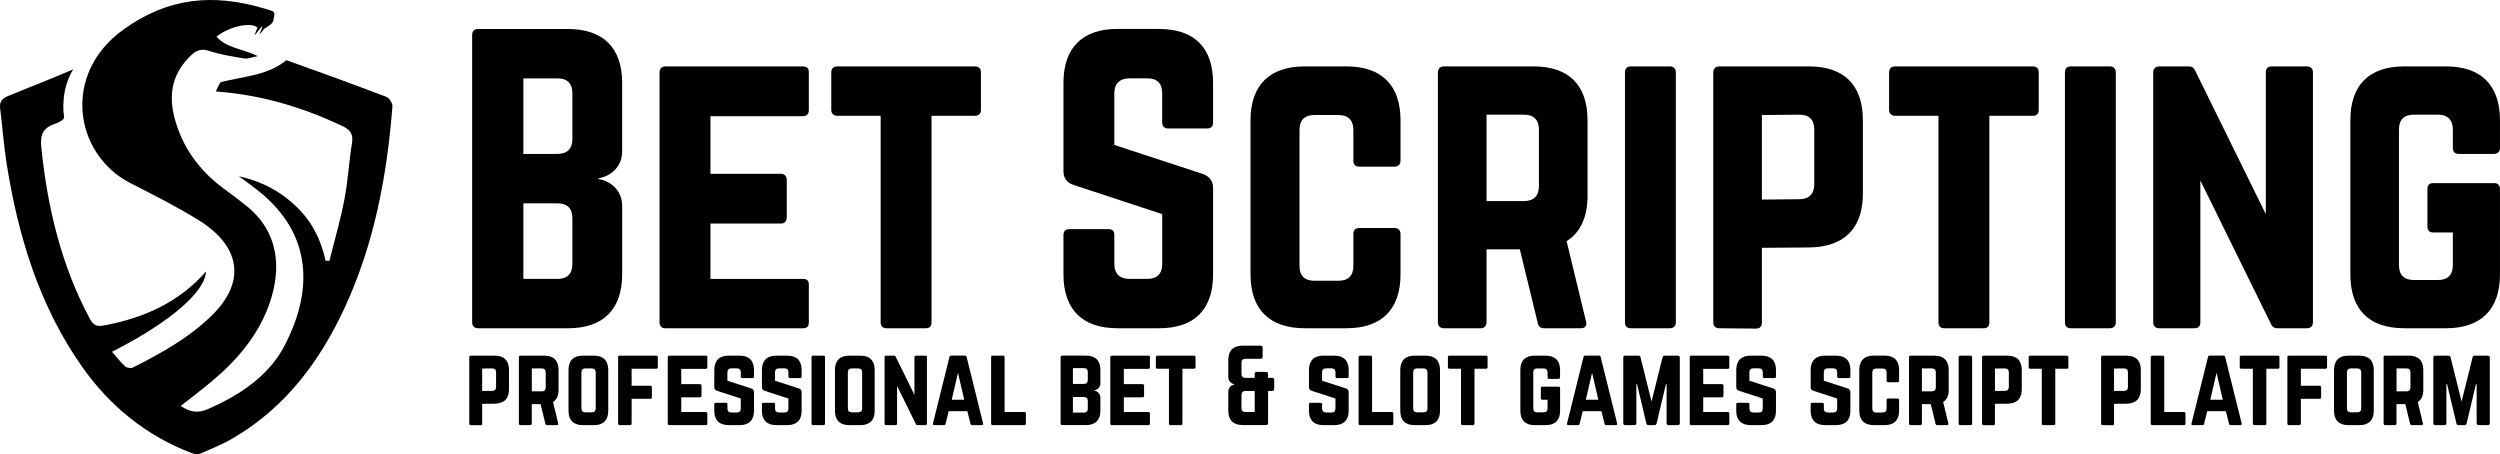 <?xml version="1.0" encoding="UTF-8"?>
<svg id="Layer_2" data-name="Layer 2" xmlns="http://www.w3.org/2000/svg" viewBox="0 0 898.65 163.27">
  <g id="Layer_1-2" data-name="Layer 1">
    <path d="M141.06,38.29c-1.96,24.96-6.53,49.35-17.13,72.26-8.97,19.39-21.34,35.92-40.09,46.91-3.77,2.22-7.87,3.88-11.89,5.62-.84.35-2.1.17-3.01-.18-16.41-6.28-29.47-16.9-39.52-31.19C14.09,109.85,6.57,85.01,2.41,58.99c-1.05-6.56-1.51-13.22-2.34-19.82-.29-2.29.38-3.64,2.62-4.56,7.47-3.11,16.15-6.42,23.64-9.69-4.38,6.98-3.66,15.29-3.27,17.06.22.96-1.89,2.05-3.1,2.45-4.12,1.33-5.6,3.61-5.14,8.2,2.18,21.8,7.15,42.74,17.59,62.19,1.48,2.74,3.23,2.51,5.54,2.06,13.92-2.68,26.39-8.2,36.06-19.24t.06.02c-.65,8.75-17.17,20.43-33.82,28.78,1.67,1.9,3.1,3.76,4.81,5.31.57.52,2.05.71,2.76.34,10.22-5.17,20.22-10.69,28.5-18.87,12.55-12.41,9.55-25.01-4.61-33.89-7.99-5-16.48-9.22-24.88-13.54-20.07-10.32-24.79-39.12-2.46-55.17C60.31-.85,76.52-2.52,95.39,3.17c3.93,1.18,3.44.88,2.84,4.31-.2,1.11-2.34,2.24-3.27,2.88-.63.83-1.93,2.46-1.63,1.81.28-.65.79-2,1.04-2.65-.07-.04-.11-.05-.11-.05l-.74.74s-.01.01-.02.02c-.23.3-2.31,3.05-1.95,2.23.27-.62.74-1.88,1-2.55-2.23-2.07-10.06-.51-14.73,3.26,3.66,4.16,9.2,4.28,14.88,7-2.38.45-3.7,1.05-4.87.85-4.18-.7-8.43-1.34-12.43-2.66-2.68-.88-4.5-.51-6.45,1.28-6.77,6.23-8.52,13.83-6.27,22.53,2.78,10.77,8.98,19.18,17.87,25.72,2.67,1.96,5.34,3.95,7.94,6.04,11.94,9.54,12.6,22.68,8.54,34.7-4,11.85-11.91,20.97-21.37,28.84-3.44,2.85-7.01,5.54-10.7,8.44,3.32,2.29,6.17,2.71,9.81,1.12,11.32-4.92,21.76-11.91,27.35-22.48,10.08-19.07,11.04-40.3-9.93-56.49-1.78-1.38-3.6-2.7-6.32-4.71,8.58,1.94,15.03,5.54,20.54,10.8,5.58,5.32,9,11.93,10.63,19.57.74.01.62.01,1.38.02,1.83-7.38,3.98-14.7,5.4-22.15,1.28-6.65,1.6-13.48,2.71-20.17.59-3.5-.93-4.94-3.77-6.27-13.86-6.49-28.29-10.87-43.6-12.13-.49-.05-1.48-.12-1.48-.12-.16-.39,1.6-3.37,1.6-3.37,2.59-.65,2.17-.45,4.47-.96,5.84-1.31,12.57-2.03,18.13-6.14.63-.46,1.09-.79,1.09-.79,12.02,4.29,24.01,8.64,35.93,13.18,1.04.4,2.26,2.33,2.17,3.46Z"/>
    <g>
      <g>
        <g>
          <path d="M223.64,54.53c0,4.98-3.63,8.74-8.47,9.55v.27c4.84.81,8.47,4.57,8.47,9.55v24.74c0,12.64-6.86,19.36-19.5,19.36h-32.27c-1.34,0-2.15-.81-2.15-2.15V12.57c0-1.48.81-2.15,2.15-2.15h32.27c12.64,0,19.5,6.72,19.5,19.36v24.74ZM205.75,33.55c0-3.5-1.75-5.38-5.38-5.38h-12.24v27.16h12.24c3.5,0,5.38-1.88,5.38-5.24v-16.54ZM205.75,78.47c0-3.5-1.75-5.38-5.38-5.38h-12.24v27.16h12.24c3.5,0,5.38-1.75,5.38-5.38v-16.41Z"/>
          <path d="M290.74,39.47c0,1.34-.54,2.29-2.15,2.29h-33.21v20.71h25.28c1.34,0,2.15.81,2.15,2.29v13.31c0,1.48-.81,2.29-2.15,2.29h-25.28v19.9h33.21c1.61,0,2.15.67,2.15,2.15v13.45c0,1.34-.54,2.15-2.15,2.15h-49.49c-1.21,0-2.02-.81-2.02-2.15V26.02c0-1.34.81-2.15,2.02-2.15h49.49c1.61,0,2.15.81,2.15,2.15v13.45Z"/>
          <path d="M350.45,23.87c1.48,0,2.15.81,2.15,2.15v13.45c0,1.34-.67,2.15-2.15,2.15h-15.6v74.23c0,1.48-.67,2.15-2.15,2.15h-13.99c-1.34,0-2.15-.67-2.15-2.15V41.62h-15.6c-1.34,0-2.15-.81-2.15-2.15v-13.45c0-1.34.81-2.15,2.15-2.15h49.49Z"/>
        </g>
        <g>
          <path d="M416.69,10.42c12.64,0,19.36,6.72,19.36,19.36v14.25c0,1.34-.67,2.15-2.15,2.15h-13.99c-1.34,0-2.15-.81-2.15-2.15v-10.49c0-3.5-1.75-5.38-5.38-5.38h-6.45c-3.36,0-5.38,1.88-5.38,5.38v18.56l32,10.49c2.29.94,3.5,2.42,3.5,4.98v31.06c0,12.64-6.72,19.36-19.36,19.36h-15.06c-12.51,0-19.36-6.72-19.36-19.36v-14.12c0-1.48.81-2.15,2.15-2.15h13.99c1.48,0,2.15.67,2.15,2.15v10.35c0,3.63,2.02,5.38,5.38,5.38h6.45c3.5,0,5.38-1.75,5.38-5.38v-17.89l-31.87-10.49c-2.42-.81-3.63-2.42-3.63-4.98v-31.74c0-12.64,6.86-19.36,19.36-19.36h15.06Z"/>
          <path d="M503.43,57.76c0,1.34-.81,2.15-2.15,2.15h-12.64c-1.48,0-2.15-.81-2.15-2.15v-11.03c0-3.5-1.88-5.38-5.38-5.38h-8.61c-3.63,0-5.38,1.88-5.38,5.38v48.81c0,3.63,1.88,5.38,5.38,5.38h8.61c3.5,0,5.38-1.75,5.38-5.38v-11.43c0-1.34.67-2.15,2.15-2.15h12.64c1.34,0,2.15.81,2.15,2.15v14.52c0,12.64-6.86,19.36-19.36,19.36h-15.06c-12.64,0-19.5-6.72-19.5-19.36v-55.4c0-12.64,6.86-19.36,19.5-19.36h15.06c12.51,0,19.36,6.72,19.36,19.36v14.52Z"/>
          <path d="M570.66,70.26c0,7.8-2.56,13.31-7.53,16.41l6.99,28.91c.4,1.61-.4,2.42-1.88,2.42h-13.18c-1.34,0-2.02-.67-2.29-1.88l-6.45-26.49h-11.97v26.22c0,1.34-.81,2.15-2.15,2.15h-13.18c-1.34,0-2.15-.81-2.15-2.15V26.02c0-1.34.81-2.15,2.15-2.15h32.27c12.64,0,19.36,6.72,19.36,19.36v27.03ZM547.8,72.28c3.5,0,5.38-1.88,5.38-5.38v-20.31c0-3.5-1.88-5.38-5.38-5.38h-13.45v31.06h13.45Z"/>
          <path d="M586.26,118c-1.48,0-2.15-.81-2.15-2.15V26.02c0-1.34.67-2.15,2.15-2.15h13.99c1.34,0,2.15.81,2.15,2.15v89.83c0,1.34-.81,2.15-2.15,2.15h-13.99Z"/>
          <path d="M615.85,26.02c0-1.34.81-2.15,2.15-2.15h32.27c12.64,0,19.36,6.72,19.36,19.36v26.36c0,12.51-6.72,19.23-19.36,19.36l-16.94.13v26.89c0,1.34-.67,2.15-2.15,2.15l-13.18-.13c-1.34,0-2.15-.81-2.15-2.15V26.02ZM646.78,71.61c3.63,0,5.38-2.02,5.38-5.38v-19.63c0-3.5-1.75-5.38-5.38-5.38l-13.45.13v30.39l13.45-.13Z"/>
          <path d="M730.69,23.87c1.48,0,2.15.81,2.15,2.15v13.45c0,1.34-.67,2.15-2.15,2.15h-15.6v74.23c0,1.48-.67,2.15-2.15,2.15h-13.99c-1.34,0-2.15-.67-2.15-2.15V41.62h-15.6c-1.34,0-2.15-.81-2.15-2.15v-13.45c0-1.34.81-2.15,2.15-2.15h49.49Z"/>
          <path d="M744.41,118c-1.48,0-2.15-.81-2.15-2.15V26.02c0-1.34.67-2.15,2.15-2.15h13.99c1.34,0,2.15.81,2.15,2.15v89.83c0,1.34-.81,2.15-2.15,2.15h-13.99Z"/>
          <path d="M829.26,23.87c1.34,0,2.15.81,2.15,2.15v89.83c0,1.34-.81,2.15-2.15,2.15h-10.62c-1.21,0-1.88-.54-2.42-1.75l-25.28-51.37v50.96c0,1.34-.67,2.15-2.15,2.15h-12.64c-1.34,0-2.15-.81-2.15-2.15V26.02c0-1.34.81-2.15,2.15-2.15h10.62c1.21,0,1.88.54,2.42,1.75l25.28,51.37V26.02c0-1.34.67-2.15,2.15-2.15h12.64Z"/>
          <path d="M844.86,43.23c0-12.64,6.72-19.36,19.36-19.36h15.06c12.51,0,19.36,6.72,19.36,19.36v9.95c0,1.34-.81,2.15-2.15,2.15h-12.64c-1.48,0-2.15-.81-2.15-2.15v-6.59c0-3.5-1.88-5.38-5.38-5.38h-8.61c-3.63,0-5.38,1.88-5.38,5.38v48.68c0,3.63,1.88,5.38,5.38,5.38h8.61c3.5,0,5.38-1.75,5.38-5.38v-11.7h-6.99c-1.48,0-2.15-.81-2.15-2.15v-13.45c0-1.48.67-2.15,2.15-2.15h21.78c1.34,0,2.15.67,2.15,2.15v30.66c0,12.64-6.86,19.36-19.36,19.36h-15.06c-12.64,0-19.36-6.72-19.36-19.36v-55.4Z"/>
        </g>
      </g>
      <g>
        <path d="M168.69,128.41c0-.36.21-.57.57-.57h8.56c3.35,0,5.14,1.78,5.14,5.14v6.99c0,3.32-1.78,5.1-5.14,5.14l-4.5.04v7.14c0,.36-.18.57-.57.57l-3.5-.04c-.36,0-.57-.21-.57-.57v-23.83ZM176.89,140.5c.96,0,1.43-.53,1.43-1.43v-5.21c0-.93-.46-1.43-1.43-1.43l-3.57.04v8.06l3.57-.04Z"/>
        <path d="M200.79,140.15c0,2.07-.68,3.53-2,4.35l1.86,7.67c.11.43-.11.64-.5.64h-3.5c-.36,0-.54-.18-.61-.5l-1.71-7.03h-3.18v6.96c0,.36-.21.57-.57.57h-3.5c-.36,0-.57-.21-.57-.57v-23.83c0-.36.21-.57.57-.57h8.56c3.35,0,5.14,1.78,5.14,5.14v7.17ZM194.73,140.68c.93,0,1.43-.5,1.43-1.43v-5.39c0-.93-.5-1.43-1.43-1.43h-3.57v8.24h3.57Z"/>
        <path d="M204.36,132.98c0-3.35,1.78-5.14,5.14-5.14h4c3.35,0,5.14,1.78,5.14,5.14v14.7c0,3.35-1.78,5.14-5.14,5.14h-4c-3.35,0-5.14-1.78-5.14-5.14v-14.7ZM212.71,148.21c.93,0,1.43-.46,1.43-1.43v-12.92c0-.93-.5-1.43-1.43-1.43h-2.28c-.93,0-1.43.5-1.43,1.43v12.92c0,.96.5,1.43,1.43,1.43h2.28Z"/>
        <path d="M236.46,131.98c0,.36-.21.57-.57.57h-8.85v6.1h6.71c.36,0,.57.21.57.57v3.57c0,.39-.21.57-.57.57h-6.71v8.88c0,.36-.21.57-.57.57h-3.71c-.39,0-.57-.21-.57-.57v-23.83c0-.36.18-.57.57-.57h13.13c.36,0,.57.21.57.57v3.57Z"/>
        <path d="M254.26,131.98c0,.36-.14.61-.57.61h-8.81v5.49h6.71c.36,0,.57.21.57.61v3.53c0,.39-.21.61-.57.61h-6.71v5.28h8.81c.43,0,.57.18.57.57v3.57c0,.36-.14.57-.57.57h-13.13c-.32,0-.53-.21-.53-.57v-23.83c0-.36.21-.57.53-.57h13.13c.43,0,.57.21.57.57v3.57Z"/>
        <path d="M265.89,127.84c3.35,0,5.14,1.78,5.14,5.14v2.35c0,.36-.18.57-.57.57h-3.6c-.36,0-.57-.21-.57-.57v-1.5c0-.93-.46-1.43-1.43-1.43h-1.96c-.89,0-1.43.5-1.43,1.43v3.03l8.63,2.78c.61.21.93.64.93,1.32v6.71c0,3.35-1.78,5.14-5.14,5.14h-4c-3.32,0-5.14-1.78-5.14-5.14v-2.32c0-.39.21-.57.57-.57h3.6c.39,0,.57.18.57.57v1.5c0,.96.54,1.43,1.43,1.43h1.93c.93,0,1.43-.46,1.43-1.43v-3.6l-8.56-2.78c-.64-.21-.96-.64-.96-1.32v-6.17c0-3.35,1.82-5.14,5.14-5.14h4Z"/>
        <path d="M283.01,127.84c3.35,0,5.14,1.78,5.14,5.14v2.35c0,.36-.18.57-.57.57h-3.6c-.36,0-.57-.21-.57-.57v-1.5c0-.93-.46-1.43-1.43-1.43h-1.96c-.89,0-1.43.5-1.43,1.43v3.03l8.63,2.78c.61.21.93.64.93,1.32v6.71c0,3.35-1.78,5.14-5.14,5.14h-4c-3.32,0-5.14-1.78-5.14-5.14v-2.32c0-.39.21-.57.57-.57h3.6c.39,0,.57.18.57.57v1.5c0,.96.53,1.43,1.43,1.43h1.93c.93,0,1.43-.46,1.43-1.43v-3.6l-8.56-2.78c-.64-.21-.96-.64-.96-1.32v-6.17c0-3.35,1.82-5.14,5.14-5.14h4Z"/>
        <path d="M292.28,152.81c-.39,0-.57-.21-.57-.57v-23.83c0-.36.18-.57.57-.57h3.71c.36,0,.57.21.57.57v23.83c0,.36-.21.57-.57.57h-3.71Z"/>
        <path d="M300.13,132.98c0-3.35,1.78-5.14,5.14-5.14h4c3.35,0,5.14,1.78,5.14,5.14v14.7c0,3.35-1.78,5.14-5.14,5.14h-4c-3.35,0-5.14-1.78-5.14-5.14v-14.7ZM308.48,148.21c.93,0,1.43-.46,1.43-1.43v-12.92c0-.93-.5-1.43-1.43-1.43h-2.28c-.93,0-1.43.5-1.43,1.43v12.92c0,.96.5,1.43,1.43,1.43h2.28Z"/>
        <path d="M332.63,127.84c.36,0,.57.21.57.57v23.83c0,.36-.21.57-.57.57h-2.82c-.32,0-.5-.14-.64-.46l-6.71-13.63v13.52c0,.36-.18.57-.57.57h-3.35c-.36,0-.57-.21-.57-.57v-23.83c0-.36.21-.57.57-.57h2.82c.32,0,.5.14.64.46l6.71,13.63v-13.52c0-.36.18-.57.57-.57h3.35Z"/>
        <path d="M349.43,152.81c-.32,0-.5-.18-.57-.5l-1.14-4.49h-6.71l-1.11,4.49c-.07.32-.25.5-.57.5h-3.5c-.39,0-.57-.21-.46-.61l5.92-23.87c.07-.36.29-.5.61-.5h4.96c.32,0,.53.14.61.5l5.92,23.87c.11.39-.07.61-.5.61h-3.46ZM344.36,133.98l-2.25,9.7h4.49l-2.25-9.7Z"/>
        <path d="M361.13,148.1h7.06c.39,0,.57.22.57.57v3.57c0,.39-.18.57-.57.57h-11.35c-.36,0-.57-.18-.57-.57v-23.83c0-.36.21-.57.57-.57h3.71c.39,0,.57.21.57.57v19.69Z"/>
        <path d="M395.55,137.79c0,1.32-.96,2.32-2.25,2.53v.07c1.28.21,2.25,1.21,2.25,2.53v4.74c0,3.35-1.82,5.14-5.17,5.14h-8.56c-.36,0-.57-.21-.57-.57v-23.83c0-.39.21-.57.57-.57h8.56c3.35,0,5.17,1.78,5.17,5.14v4.82ZM391.02,133.76c0-.93-.46-1.43-1.43-1.43h-3.92v5.67h3.92c.93,0,1.43-.5,1.43-1.39v-2.85ZM391.02,144.14c0-.93-.46-1.43-1.43-1.43h-3.92v5.6h3.92c.93,0,1.43-.46,1.43-1.43v-2.75Z"/>
        <path d="M413.35,131.98c0,.36-.14.61-.57.61h-8.81v5.49h6.71c.36,0,.57.21.57.61v3.53c0,.39-.21.61-.57.61h-6.71v5.28h8.81c.43,0,.57.18.57.57v3.57c0,.36-.14.57-.57.57h-13.13c-.32,0-.54-.21-.54-.57v-23.83c0-.36.21-.57.54-.57h13.13c.43,0,.57.21.57.57v3.57Z"/>
        <path d="M429.18,127.84c.39,0,.57.21.57.57v3.57c0,.36-.18.57-.57.57h-4.14v19.69c0,.39-.18.57-.57.57h-3.71c-.36,0-.57-.18-.57-.57v-19.69h-4.14c-.36,0-.57-.21-.57-.57v-3.57c0-.36.21-.57.57-.57h13.13Z"/>
        <path d="M453.15,124.27c.46,0,.71.25.71.71v3.28c0,.46-.25.71-.71.71h-5.46c-.96,0-1.43.5-1.43,1.43v4.03c0,.89.5,1.39,1.43,1.39h3.32v-1.43c0-.46.25-.71.71-.71h3.39c.46,0,.71.25.71.71v1.43h1.5c.46,0,.71.25.71.71v3.28c0,.46-.25.71-.71.71h-1.5v11.56c0,.46-.25.71-.71.71h-8.42c-3.35,0-5.17-1.78-5.17-5.14v-6.92c0-1.32.96-2.32,2.25-2.53v-.07c-1.28-.21-2.25-1.21-2.25-2.53v-6.21c0-3.35,1.82-5.14,5.17-5.14h6.46ZM447.69,140.54c-.96,0-1.43.5-1.43,1.43v4.71c0,.96.5,1.43,1.43,1.43h3.32v-7.56h-3.32Z"/>
        <path d="M479.65,127.84c3.35,0,5.14,1.78,5.14,5.14v2.35c0,.36-.18.57-.57.57h-3.6c-.36,0-.57-.21-.57-.57v-1.5c0-.93-.46-1.43-1.43-1.43h-1.96c-.89,0-1.43.5-1.43,1.43v3.03l8.63,2.78c.61.21.93.64.93,1.32v6.71c0,3.35-1.78,5.14-5.14,5.14h-4c-3.32,0-5.14-1.78-5.14-5.14v-2.32c0-.39.21-.57.57-.57h3.6c.39,0,.57.18.57.57v1.5c0,.96.53,1.43,1.43,1.43h1.93c.93,0,1.43-.46,1.43-1.43v-3.6l-8.56-2.78c-.64-.21-.96-.64-.96-1.32v-6.17c0-3.35,1.82-5.14,5.14-5.14h4Z"/>
        <path d="M493.21,148.1h7.07c.39,0,.57.22.57.57v3.57c0,.39-.18.57-.57.57h-11.35c-.36,0-.57-.18-.57-.57v-23.83c0-.36.21-.57.57-.57h3.71c.39,0,.57.21.57.57v19.69Z"/>
        <path d="M503.34,132.98c0-3.35,1.78-5.14,5.14-5.14h4c3.35,0,5.14,1.78,5.14,5.14v14.7c0,3.35-1.78,5.14-5.14,5.14h-4c-3.35,0-5.14-1.78-5.14-5.14v-14.7ZM511.69,148.21c.93,0,1.43-.46,1.43-1.43v-12.92c0-.93-.5-1.43-1.43-1.43h-2.28c-.93,0-1.43.5-1.43,1.43v12.92c0,.96.5,1.43,1.43,1.43h2.28Z"/>
        <path d="M534.16,127.84c.39,0,.57.21.57.57v3.57c0,.36-.18.57-.57.57h-4.14v19.69c0,.39-.18.57-.57.57h-3.71c-.36,0-.57-.18-.57-.57v-19.69h-4.14c-.36,0-.57-.21-.57-.57v-3.57c0-.36.21-.57.57-.57h13.13Z"/>
        <path d="M546.5,132.98c0-3.35,1.78-5.14,5.14-5.14h4c3.32,0,5.14,1.78,5.14,5.14v2.64c0,.36-.21.57-.57.57h-3.35c-.39,0-.57-.21-.57-.57v-1.75c0-.93-.5-1.43-1.43-1.43h-2.28c-.96,0-1.43.5-1.43,1.43v12.92c0,.96.5,1.43,1.43,1.43h2.28c.93,0,1.43-.46,1.43-1.43v-3.1h-1.85c-.39,0-.57-.21-.57-.57v-3.57c0-.39.18-.57.57-.57h5.78c.36,0,.57.18.57.57v8.13c0,3.35-1.82,5.14-5.14,5.14h-4c-3.35,0-5.14-1.78-5.14-5.14v-14.7Z"/>
        <path d="M577.35,152.81c-.32,0-.5-.18-.57-.5l-1.14-4.49h-6.71l-1.11,4.49c-.07.32-.25.5-.57.5h-3.5c-.39,0-.57-.21-.46-.61l5.92-23.87c.07-.36.29-.5.61-.5h4.96c.32,0,.53.14.6.5l5.92,23.87c.11.39-.07.61-.5.61h-3.46ZM572.29,133.98l-2.25,9.7h4.49l-2.25-9.7Z"/>
        <path d="M603.11,127.84c.46,0,.71.25.71.71v23.55c0,.46-.25.71-.71.71h-3.32c-.46,0-.71-.25-.71-.71v-14.02h-.25l-3.35,14.13c-.11.39-.36.61-.78.61h-2.11c-.43,0-.68-.21-.79-.61l-3.35-14.13h-.25v14.02c0,.46-.25.71-.71.71h-3.28c-.46,0-.71-.25-.71-.71v-23.55c0-.46.25-.71.71-.71h4.71c.43,0,.68.21.78.6l3.96,15.91,3.96-15.91c.11-.39.36-.6.78-.6h4.71Z"/>
        <path d="M621.62,131.98c0,.36-.14.61-.57.61h-8.81v5.49h6.71c.36,0,.57.21.57.61v3.53c0,.39-.21.61-.57.61h-6.71v5.28h8.81c.43,0,.57.18.57.57v3.57c0,.36-.14.57-.57.57h-13.13c-.32,0-.53-.21-.53-.57v-23.83c0-.36.21-.57.53-.57h13.13c.43,0,.57.21.57.57v3.57Z"/>
        <path d="M633.25,127.84c3.35,0,5.14,1.78,5.14,5.14v2.35c0,.36-.18.57-.57.57h-3.6c-.36,0-.57-.21-.57-.57v-1.5c0-.93-.46-1.43-1.43-1.43h-1.96c-.89,0-1.43.5-1.43,1.43v3.03l8.63,2.78c.61.21.93.64.93,1.32v6.71c0,3.35-1.78,5.14-5.14,5.14h-4c-3.32,0-5.14-1.78-5.14-5.14v-2.32c0-.39.21-.57.57-.57h3.6c.39,0,.57.18.57.57v1.5c0,.96.53,1.43,1.43,1.43h1.93c.93,0,1.43-.46,1.43-1.43v-3.6l-8.56-2.78c-.64-.21-.96-.64-.96-1.32v-6.17c0-3.35,1.82-5.14,5.14-5.14h4Z"/>
        <path d="M660,127.84c3.35,0,5.14,1.78,5.14,5.14v2.35c0,.36-.18.57-.57.57h-3.6c-.36,0-.57-.21-.57-.57v-1.5c0-.93-.46-1.43-1.43-1.43h-1.96c-.89,0-1.43.5-1.43,1.43v3.03l8.63,2.78c.61.21.93.64.93,1.32v6.71c0,3.35-1.78,5.14-5.14,5.14h-4c-3.32,0-5.14-1.78-5.14-5.14v-2.32c0-.39.21-.57.57-.57h3.6c.39,0,.57.18.57.57v1.5c0,.96.53,1.43,1.43,1.43h1.93c.93,0,1.43-.46,1.43-1.43v-3.6l-8.56-2.78c-.64-.21-.96-.64-.96-1.32v-6.17c0-3.35,1.82-5.14,5.14-5.14h4Z"/>
        <path d="M682.65,136.83c0,.36-.21.57-.57.57h-3.35c-.39,0-.57-.21-.57-.57v-2.93c0-.93-.5-1.43-1.43-1.43h-2.28c-.96,0-1.43.5-1.43,1.43v12.95c0,.96.5,1.43,1.43,1.43h2.28c.93,0,1.43-.46,1.43-1.43v-3.03c0-.36.18-.57.57-.57h3.35c.36,0,.57.21.57.57v3.85c0,3.35-1.82,5.14-5.14,5.14h-4c-3.35,0-5.17-1.78-5.17-5.14v-14.7c0-3.35,1.82-5.14,5.17-5.14h4c3.32,0,5.14,1.78,5.14,5.14v3.85Z"/>
        <path d="M700.49,140.15c0,2.07-.68,3.53-2,4.35l1.86,7.67c.11.43-.11.64-.5.64h-3.5c-.36,0-.53-.18-.61-.5l-1.71-7.03h-3.18v6.96c0,.36-.21.57-.57.57h-3.5c-.36,0-.57-.21-.57-.57v-23.83c0-.36.21-.57.57-.57h8.56c3.35,0,5.14,1.78,5.14,5.14v7.17ZM694.42,140.68c.93,0,1.43-.5,1.43-1.43v-5.39c0-.93-.5-1.43-1.43-1.43h-3.57v8.24h3.57Z"/>
        <path d="M704.62,152.81c-.39,0-.57-.21-.57-.57v-23.83c0-.36.18-.57.57-.57h3.71c.36,0,.57.21.57.57v23.83c0,.36-.22.57-.57.57h-3.71Z"/>
        <path d="M712.47,128.41c0-.36.21-.57.57-.57h8.56c3.35,0,5.14,1.78,5.14,5.14v6.99c0,3.32-1.78,5.1-5.14,5.14l-4.5.04v7.14c0,.36-.18.57-.57.57l-3.49-.04c-.36,0-.57-.21-.57-.57v-23.83ZM720.67,140.5c.96,0,1.43-.53,1.43-1.43v-5.21c0-.93-.46-1.43-1.43-1.43l-3.57.04v8.06l3.57-.04Z"/>
        <path d="M742.93,127.84c.39,0,.57.21.57.57v3.57c0,.36-.18.57-.57.57h-4.14v19.69c0,.39-.18.57-.57.57h-3.71c-.36,0-.57-.18-.57-.57v-19.69h-4.14c-.36,0-.57-.21-.57-.57v-3.57c0-.36.22-.57.57-.57h13.13Z"/>
        <path d="M755.27,128.41c0-.36.21-.57.57-.57h8.56c3.35,0,5.14,1.78,5.14,5.14v6.99c0,3.32-1.78,5.1-5.14,5.14l-4.49.04v7.14c0,.36-.18.57-.57.57l-3.5-.04c-.36,0-.57-.21-.57-.57v-23.83ZM763.48,140.5c.96,0,1.43-.53,1.43-1.43v-5.21c0-.93-.46-1.43-1.43-1.43l-3.57.04v8.06l3.57-.04Z"/>
        <path d="M777.96,148.1h7.06c.39,0,.57.22.57.57v3.57c0,.39-.18.57-.57.57h-11.34c-.36,0-.57-.18-.57-.57v-23.83c0-.36.21-.57.57-.57h3.71c.39,0,.57.21.57.57v19.69Z"/>
        <path d="M801.82,152.81c-.32,0-.5-.18-.57-.5l-1.14-4.49h-6.71l-1.11,4.49c-.07.32-.25.5-.57.5h-3.49c-.39,0-.57-.21-.46-.61l5.92-23.87c.07-.36.29-.5.61-.5h4.96c.32,0,.53.14.61.5l5.92,23.87c.11.39-.07.61-.5.61h-3.46ZM796.76,133.98l-2.25,9.7h4.49l-2.25-9.7Z"/>
        <path d="M818.8,127.84c.39,0,.57.21.57.57v3.57c0,.36-.18.57-.57.57h-4.14v19.69c0,.39-.18.57-.57.57h-3.71c-.36,0-.57-.18-.57-.57v-19.69h-4.14c-.36,0-.57-.21-.57-.57v-3.57c0-.36.21-.57.57-.57h13.13Z"/>
        <path d="M836.49,131.98c0,.36-.22.57-.57.57h-8.85v6.1h6.71c.36,0,.57.21.57.57v3.57c0,.39-.21.57-.57.57h-6.71v8.88c0,.36-.21.57-.57.57h-3.71c-.39,0-.57-.21-.57-.57v-23.83c0-.36.18-.57.57-.57h13.13c.36,0,.57.21.57.57v3.57Z"/>
        <path d="M838.99,132.98c0-3.35,1.78-5.14,5.14-5.14h4c3.35,0,5.14,1.78,5.14,5.14v14.7c0,3.35-1.78,5.14-5.14,5.14h-4c-3.35,0-5.14-1.78-5.14-5.14v-14.7ZM847.34,148.21c.93,0,1.43-.46,1.43-1.43v-12.92c0-.93-.5-1.43-1.43-1.43h-2.28c-.93,0-1.43.5-1.43,1.43v12.92c0,.96.5,1.43,1.43,1.43h2.28Z"/>
        <path d="M871.09,140.15c0,2.07-.68,3.53-2,4.35l1.85,7.67c.11.43-.11.64-.5.64h-3.5c-.36,0-.53-.18-.61-.5l-1.71-7.03h-3.18v6.96c0,.36-.21.57-.57.57h-3.49c-.36,0-.57-.21-.57-.57v-23.83c0-.36.21-.57.57-.57h8.56c3.35,0,5.14,1.78,5.14,5.14v7.17ZM865.03,140.68c.93,0,1.43-.5,1.43-1.43v-5.39c0-.93-.5-1.43-1.43-1.43h-3.57v8.24h3.57Z"/>
        <path d="M894.28,127.84c.46,0,.71.25.71.71v23.55c0,.46-.25.71-.71.71h-3.32c-.46,0-.71-.25-.71-.71v-14.02h-.25l-3.35,14.13c-.11.39-.36.61-.78.61h-2.11c-.43,0-.68-.21-.78-.61l-3.35-14.13h-.25v14.02c0,.46-.25.71-.71.71h-3.28c-.46,0-.71-.25-.71-.71v-23.55c0-.46.25-.71.71-.71h4.71c.43,0,.68.21.78.6l3.96,15.91,3.96-15.91c.11-.39.36-.6.78-.6h4.71Z"/>
      </g>
    </g>
  </g>
</svg>